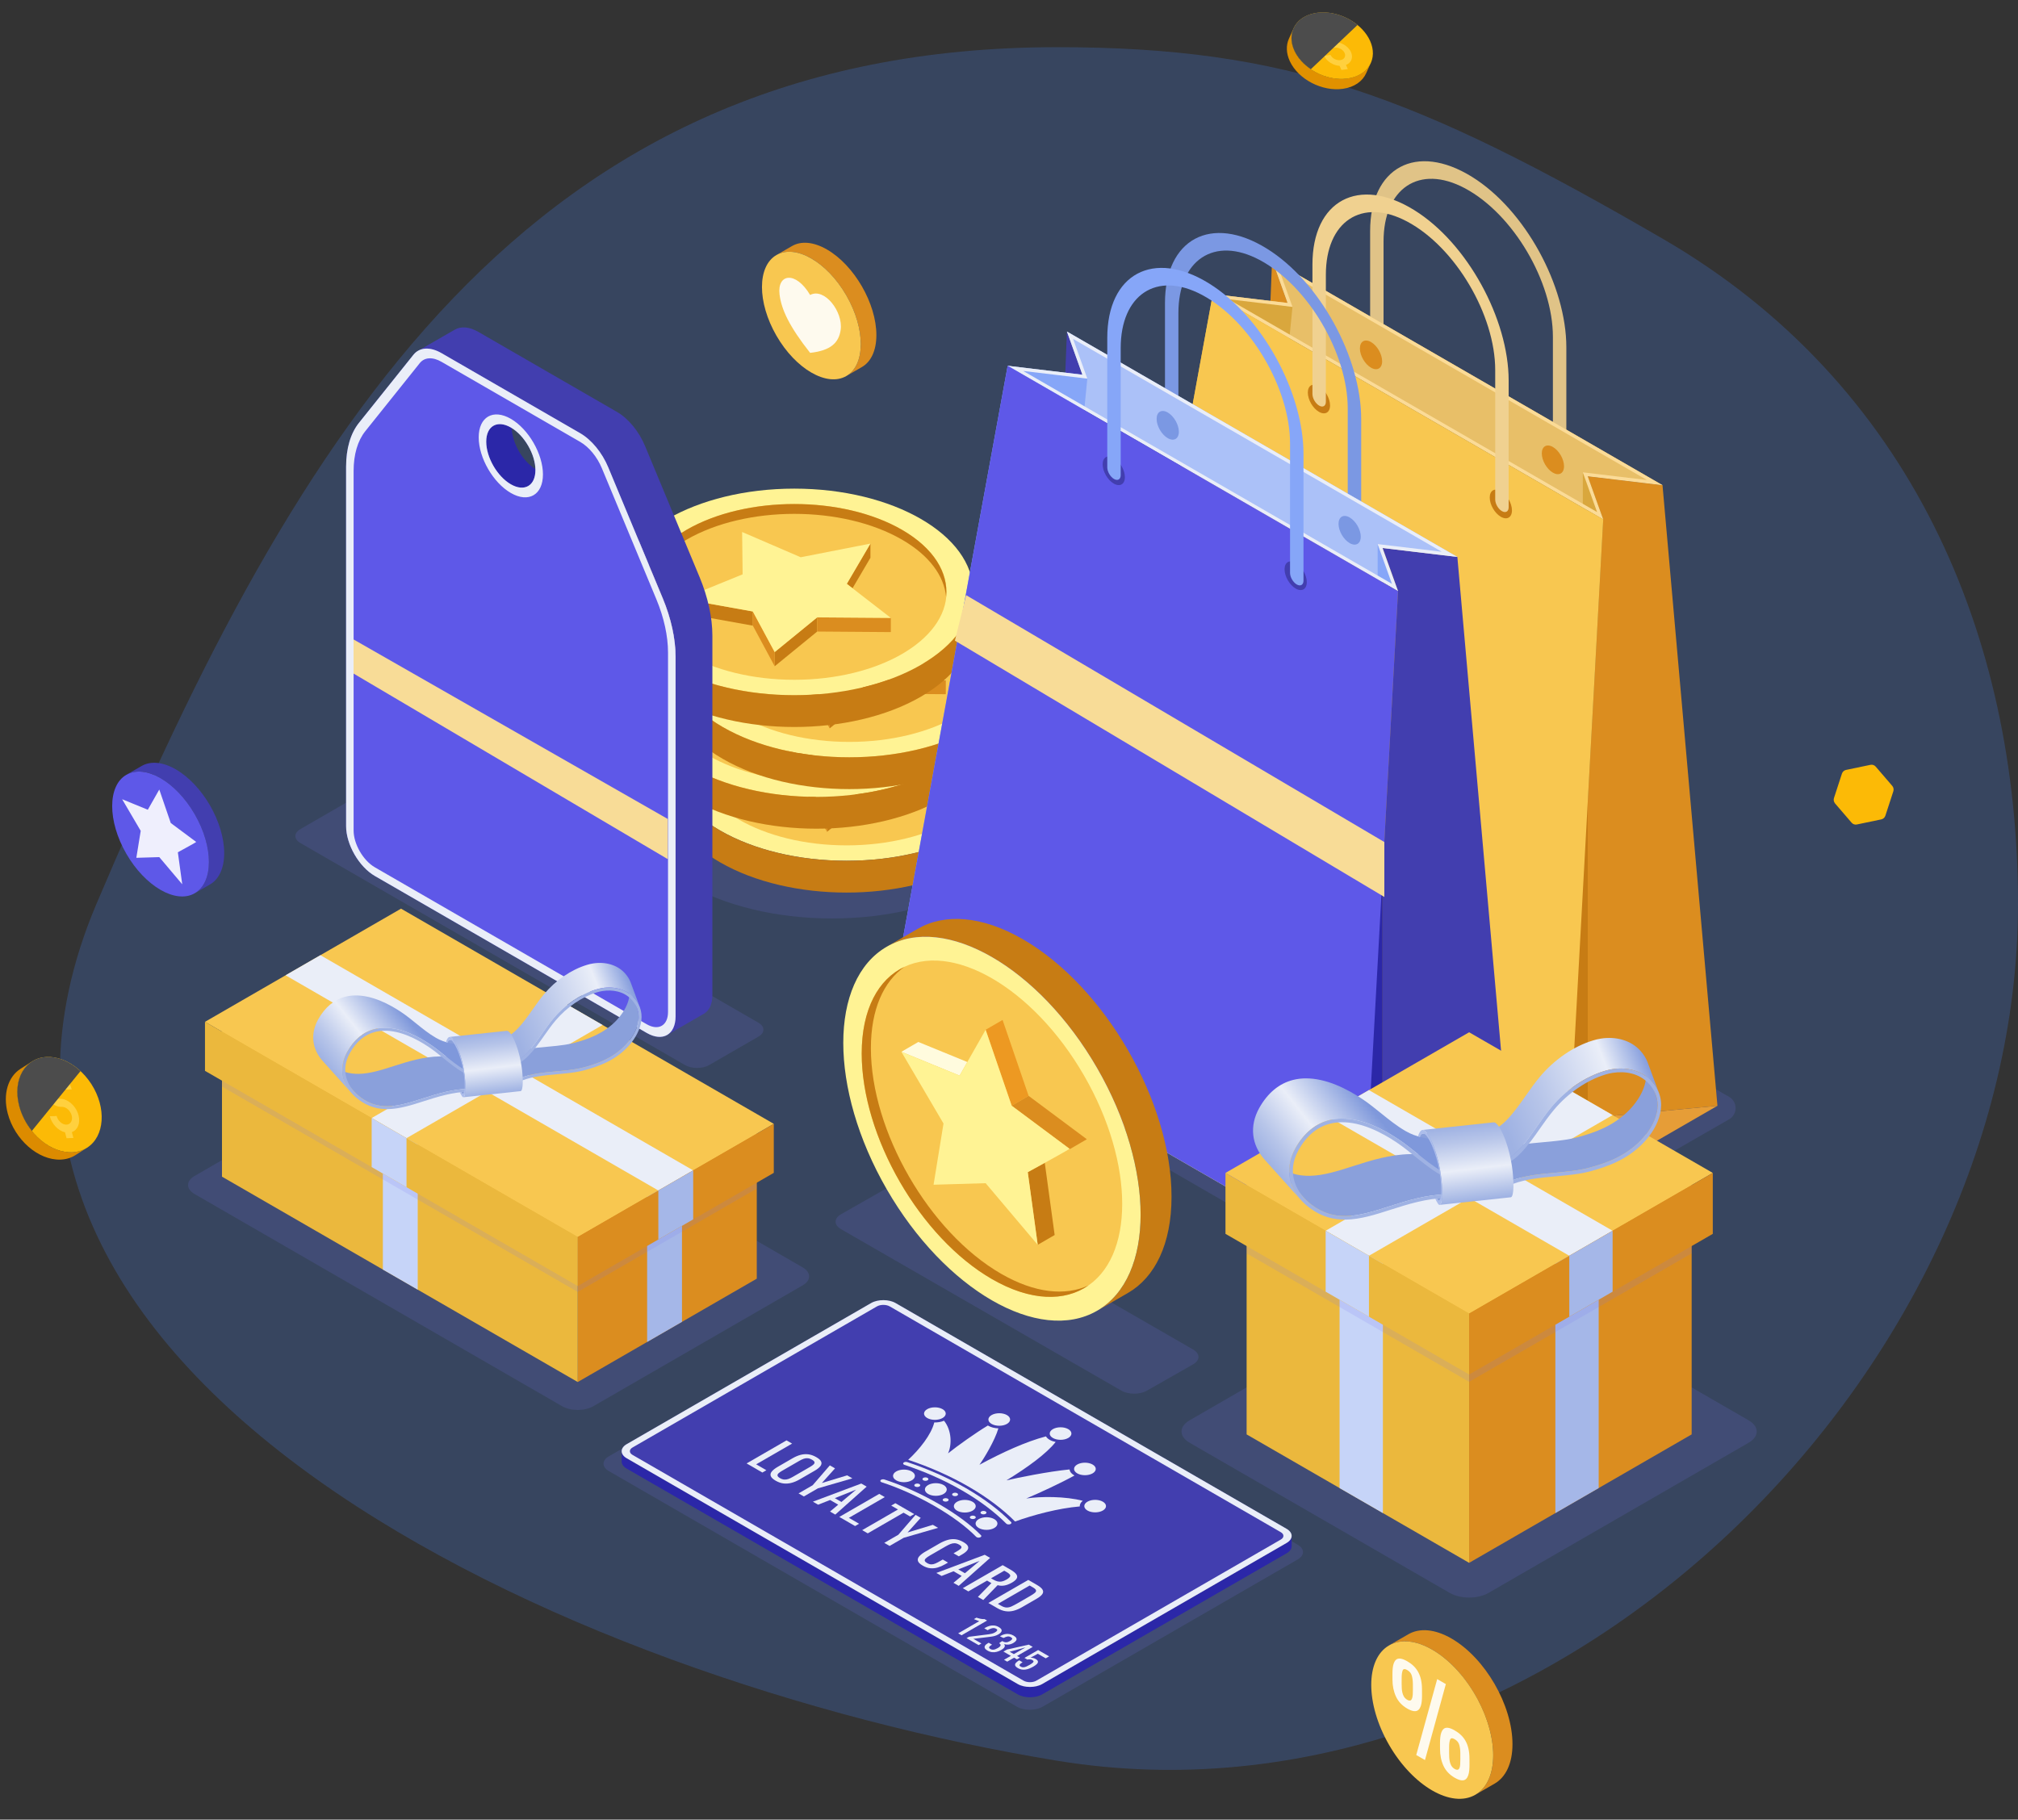 <svg width="438" height="395" viewBox="0 0 438 395" fill="none" xmlns="http://www.w3.org/2000/svg">
<rect x="0" y="0" width="438" height="395" fill="#333333" stroke="none"/>
<path opacity="0.5" d="M438 196.228C438 298.944 336.176 399.682 229.465 382.212C122.755 364.743 -22.656 298.896 20.93 196.228C64.517 93.56 114.295 10.243 229.465 10.243C279.323 10.243 307.243 20.683 360.974 51.88C414.704 83.078 438 137.978 438 196.228Z" fill="#3D598C"/>
<g style="mix-blend-mode:multiply" opacity="0.15">
<path d="M180.587 199.376C205.28 199.376 225.297 187.819 225.297 173.562C225.297 159.305 205.28 147.748 180.587 147.748C155.895 147.748 135.878 159.305 135.878 173.562C135.878 187.819 155.895 199.376 180.587 199.376Z" fill="#7974F2"/>
</g>
<path d="M183.755 186.852C205.2 186.852 222.585 176.814 222.585 164.433C222.585 152.051 205.2 142.014 183.755 142.014C162.31 142.014 144.925 152.051 144.925 164.433C144.925 176.814 162.31 186.852 183.755 186.852Z" fill="#FFF394"/>
<path d="M183.755 183.508C202.002 183.508 216.795 174.968 216.795 164.433C216.795 153.898 202.002 145.357 183.755 145.357C165.507 145.357 150.715 153.898 150.715 164.433C150.715 174.968 165.507 183.508 183.755 183.508Z" fill="#F8C750"/>
<path d="M160.391 153.078C173.294 145.629 194.213 145.627 207.116 153.078C213.096 156.53 216.268 160.978 216.704 165.497C217.209 160.266 214.037 154.937 207.116 150.942C194.213 143.493 173.294 143.493 160.391 150.942C153.468 154.94 150.296 160.268 150.801 165.499C151.237 160.978 154.409 156.53 160.391 153.078Z" fill="#C77C14"/>
<path d="M211.209 180.284C196.044 189.041 171.459 189.041 156.294 180.284C148.712 175.907 144.922 170.171 144.922 164.432V171.338C144.922 177.074 148.712 182.813 156.294 187.19C171.459 195.944 196.044 195.944 211.209 187.19C218.792 182.813 222.584 177.074 222.584 171.335V164.43C222.584 170.169 218.792 175.905 211.209 180.282V180.284Z" fill="#C77C14"/>
<path d="M200.281 157.022V153.945L195.15 162.681L196.393 163.643L200.281 157.022Z" fill="#C77C14"/>
<path d="M174.754 168.684L159.494 165.94V169.017L174.754 171.758V168.684Z" fill="#C77C14"/>
<path d="M179.5 180.572L188.728 173.036V169.961L179.5 177.495V180.572Z" fill="#C77C14"/>
<path d="M174.754 171.759L179.5 180.572V177.495L174.754 168.684V171.759Z" fill="#DB8D1F"/>
<path d="M188.728 173.036L204.709 173.153V170.079L188.728 169.961V173.036Z" fill="#DB8D1F"/>
<path d="M179.499 177.495L188.728 169.961L204.708 170.079L195.149 162.681L200.28 153.945L185.146 156.909L172.43 151.43L172.54 160.615L159.493 165.941L174.753 168.684L179.499 177.495Z" fill="#FFF394"/>
<path d="M177.208 172.983C198.654 172.983 216.038 162.945 216.038 150.564C216.038 138.182 198.654 128.145 177.208 128.145C155.763 128.145 138.379 138.182 138.379 150.564C138.379 162.945 155.763 172.983 177.208 172.983Z" fill="#FFF394"/>
<path d="M177.205 169.639C195.452 169.639 210.245 161.099 210.245 150.564C210.245 140.029 195.452 131.489 177.205 131.489C158.958 131.489 144.165 140.029 144.165 150.564C144.165 161.099 158.958 169.639 177.205 169.639Z" fill="#F8C750"/>
<path d="M153.845 139.21C166.748 131.761 187.667 131.758 200.57 139.21C206.55 142.661 209.722 147.11 210.157 151.628C210.663 146.397 207.491 141.069 200.57 137.074C187.667 129.625 166.748 129.625 153.845 137.074C146.921 141.071 143.75 146.4 144.255 151.631C144.691 147.11 147.863 142.661 153.845 139.21Z" fill="#C77C14"/>
<path d="M204.663 166.416C189.498 175.173 164.912 175.173 149.748 166.416C142.165 162.039 138.375 156.303 138.375 150.564V157.469C138.375 163.205 142.165 168.944 149.748 173.321C164.912 182.075 189.498 182.075 204.663 173.321C212.245 168.944 216.038 163.205 216.038 157.467V150.561C216.038 156.3 212.245 162.036 204.663 166.413V166.416Z" fill="#C77C14"/>
<path d="M193.727 143.154V140.077L188.598 148.813L189.839 149.774L193.727 143.154Z" fill="#C77C14"/>
<path d="M168.203 154.813L152.943 152.072V155.149L168.203 157.89V154.813Z" fill="#C77C14"/>
<path d="M172.949 166.704L182.175 159.167V156.09L172.949 163.626V166.704Z" fill="#C77C14"/>
<path d="M168.203 157.89L172.949 166.704V163.626L168.203 154.813V157.89Z" fill="#DB8D1F"/>
<path d="M182.176 159.167L198.158 159.285V156.208L182.176 156.09V159.167Z" fill="#DB8D1F"/>
<path d="M172.949 163.627L182.175 156.09L198.158 156.208L188.599 148.813L193.727 140.077L178.593 143.041L165.88 137.559L165.99 146.746L152.943 152.072L168.203 154.813L172.949 163.627Z" fill="#FFF394"/>
<path d="M184.335 164.392C205.78 164.392 223.165 154.355 223.165 141.973C223.165 129.592 205.78 119.555 184.335 119.555C162.89 119.555 145.505 129.592 145.505 141.973C145.505 154.355 162.89 164.392 184.335 164.392Z" fill="#FFF394"/>
<path d="M184.335 161.049C202.582 161.049 217.375 152.508 217.375 141.973C217.375 131.439 202.582 122.898 184.335 122.898C166.087 122.898 151.295 131.439 151.295 141.973C151.295 152.508 166.087 161.049 184.335 161.049Z" fill="#F8C750"/>
<path d="M160.971 130.619C173.874 123.17 194.793 123.168 207.696 130.619C213.676 134.071 216.848 138.52 217.284 143.038C217.789 137.807 214.617 132.478 207.696 128.483C194.793 121.034 173.874 121.034 160.971 128.483C154.048 132.481 150.876 137.809 151.381 143.04C151.817 138.52 154.989 134.071 160.971 130.619Z" fill="#C77C14"/>
<path d="M211.793 157.826C196.628 166.582 172.042 166.582 156.877 157.826C149.295 153.449 145.505 147.712 145.505 141.974V148.879C145.505 154.615 149.295 160.354 156.877 164.731C172.042 173.485 196.628 173.485 211.793 164.731C219.375 160.354 223.167 154.615 223.167 148.877V141.971C223.167 147.71 219.375 153.446 211.793 157.823V157.826Z" fill="#C77C14"/>
<path d="M200.856 134.564V131.487L195.728 140.22L196.969 141.182L200.856 134.564Z" fill="#C77C14"/>
<path d="M175.333 146.223L160.071 143.482V146.559L175.333 149.3V146.223Z" fill="#C77C14"/>
<path d="M180.076 158.114L189.305 150.577V147.5L180.076 155.036V158.114Z" fill="#C77C14"/>
<path d="M175.332 149.3L180.076 158.114V155.036L175.332 146.223V149.3Z" fill="#DB8D1F"/>
<path d="M189.305 150.577L205.285 150.695V147.618L189.305 147.5V150.577Z" fill="#DB8D1F"/>
<path d="M180.076 155.036L189.305 147.5L205.285 147.618L195.728 140.22L200.857 131.487L185.723 134.451L173.009 128.969L173.12 138.156L160.07 143.482L175.333 146.223L180.076 155.036Z" fill="#FFF394"/>
<path d="M172.398 150.908C193.844 150.908 211.228 140.87 211.228 128.489C211.228 116.107 193.844 106.07 172.398 106.07C150.953 106.07 133.569 116.107 133.569 128.489C133.569 140.87 150.953 150.908 172.398 150.908Z" fill="#FFF394"/>
<path d="M172.398 147.564C190.646 147.564 205.438 139.024 205.438 128.489C205.438 117.954 190.646 109.414 172.398 109.414C154.151 109.414 139.358 117.954 139.358 128.489C139.358 139.024 154.151 147.564 172.398 147.564Z" fill="#F8C750"/>
<path d="M149.038 117.134C161.941 109.685 182.86 109.683 195.763 117.134C201.743 120.586 204.915 125.035 205.351 129.553C205.856 124.322 202.684 118.993 195.763 114.998C182.86 107.549 161.941 107.549 149.038 114.998C142.115 118.996 138.943 124.324 139.448 129.555C139.884 125.035 143.056 120.586 149.038 117.134Z" fill="#C77C14"/>
<path d="M199.856 144.341C184.691 153.098 160.106 153.098 144.941 144.341C137.358 139.964 133.569 134.228 133.569 128.489V135.394C133.569 141.13 137.358 146.869 144.941 151.246C160.106 160.001 184.691 160.001 199.856 151.246C207.438 146.869 211.231 141.13 211.231 135.392V128.486C211.231 134.225 207.438 139.961 199.856 144.338V144.341Z" fill="#C77C14"/>
<path d="M188.923 121.078V118.001L183.794 126.737L185.036 127.699L188.923 121.078Z" fill="#C77C14"/>
<path d="M163.399 132.737L148.137 129.996V133.073L163.399 135.814V132.737Z" fill="#C77C14"/>
<path d="M168.143 144.628L177.372 137.092V134.015L168.143 141.551V144.628Z" fill="#C77C14"/>
<path d="M163.399 135.815L168.143 144.628V141.551L163.399 132.738V135.815Z" fill="#DB8D1F"/>
<path d="M177.372 137.092L193.352 137.21V134.133L177.372 134.015V137.092Z" fill="#DB8D1F"/>
<path d="M168.143 141.551L177.371 134.015L193.351 134.133L183.795 126.737L188.923 118.001L173.789 120.965L161.076 115.483L161.186 124.671L148.137 129.996L163.399 132.738L168.143 141.551Z" fill="#FFF394"/>
<g style="mix-blend-mode:multiply" opacity="0.15">
<path d="M223.217 192.255L330.798 254.45C332.67 255.53 332.67 258.233 330.798 259.312L301.94 275.946C298.828 277.744 294.991 277.744 291.876 275.946L190.479 217.323C188.095 215.946 188.095 212.508 190.479 211.131L223.214 192.255H223.217Z" fill="#7974F2"/>
</g>
<g style="mix-blend-mode:multiply" opacity="0.15">
<path d="M267.721 175.911L375.303 238.106C377.175 239.186 377.175 241.888 375.303 242.968L345.435 260.127C342.322 261.925 338.486 261.925 335.37 260.127L233.974 201.504C231.589 200.127 231.589 196.689 233.974 195.312L267.721 175.911Z" fill="#7974F2"/>
</g>
<path d="M339.966 258.978L372.768 240.039L344.613 242.721L339.966 258.978Z" fill="#E69D37"/>
<path d="M238.282 200.268L271.084 181.332L266.437 197.586L238.282 200.268Z" fill="#1C36B8"/>
<path d="M276.104 56.396L271.083 181.332L266.437 197.586L279.465 65.765L276.104 56.396Z" fill="#DB8D1F"/>
<path d="M298.836 80.82C299.641 81.284 300.295 80.907 300.295 79.978V52.398C300.295 40.908 308.019 35.566 317.963 40.872C328.417 46.452 337.051 61.124 337.051 73.096V101.197C337.051 102.128 337.702 103.259 338.51 103.723C339.317 104.187 339.969 103.81 339.969 102.882V75.383C339.969 62.07 331.02 45.546 319.499 38.392C307.385 30.869 297.382 36.32 297.382 50.193V78.294C297.382 79.225 298.034 80.356 298.841 80.82H298.836Z" fill="#E0C387"/>
<path d="M276.105 56.396L360.842 105.321L344.613 103.38L347.974 112.749L263.238 63.827L279.466 65.765L276.105 56.396Z" fill="#E8BF68"/>
<path d="M295.162 75.64C295.162 77.178 296.242 79.048 297.575 79.817C298.906 80.586 299.988 79.963 299.988 78.424C299.988 76.886 298.908 75.017 297.575 74.247C296.244 73.478 295.162 74.101 295.162 75.64Z" fill="#DB8D1F"/>
<path d="M334.641 98.425C334.641 99.964 335.721 101.833 337.054 102.602C338.385 103.372 339.467 102.749 339.467 101.21C339.467 99.671 338.388 97.802 337.054 97.033C335.724 96.264 334.641 96.887 334.641 98.425Z" fill="#DB8D1F"/>
<path d="M360.841 105.32L344.612 103.379V242.721L372.767 240.039L360.841 105.32Z" fill="#DB8D1F"/>
<path d="M344.613 103.379V242.721L339.966 258.978L347.974 112.749L344.613 103.379Z" fill="#9E7A2C"/>
<path d="M343.549 102.531L347.975 112.749L343.549 109.959V102.531Z" fill="#D9A73D"/>
<path d="M344.613 162.125V242.721L339.966 258.978L344.613 162.125Z" fill="#C77C14"/>
<path d="M280.53 66.614L263.237 63.827L238.282 200.268L267.501 198.435L280.53 66.614Z" fill="#D9A73D"/>
<path d="M263.238 63.827L279.466 65.768L276.105 56.398L360.842 105.323L344.613 103.382L347.974 112.752L263.238 63.827ZM357.459 104.195L277.436 57.993L280.528 66.614L266.615 64.95L346.638 111.152L343.546 102.531L357.459 104.195Z" fill="#FBDB97"/>
<path d="M347.974 112.749L263.237 63.827L238.282 200.268L339.966 258.978L347.974 112.749Z" fill="#F8C750"/>
<path d="M283.858 85.22C283.858 86.759 284.938 88.628 286.271 89.397C287.602 90.166 288.684 89.543 288.684 88.005C288.684 86.466 287.604 84.597 286.271 83.828C284.938 83.058 283.858 83.681 283.858 85.22Z" fill="#C77C14"/>
<path d="M323.341 108.005C323.341 109.544 324.42 111.413 325.754 112.182C327.087 112.951 328.167 112.328 328.167 110.79C328.167 109.251 327.087 107.382 325.754 106.613C324.423 105.844 323.341 106.467 323.341 108.005Z" fill="#C77C14"/>
<path d="M286.315 88.051C287.121 88.515 287.774 88.138 287.774 87.21V59.629C287.774 48.139 295.498 42.797 305.442 48.103C315.896 53.683 324.53 68.355 324.53 80.327V108.428C324.53 109.359 325.181 110.49 325.989 110.954C326.797 111.418 327.448 111.041 327.448 110.113V82.615C327.448 69.301 318.499 52.777 306.978 45.623C294.864 38.1 284.861 43.551 284.861 57.424V85.525C284.861 86.456 285.513 87.587 286.321 88.051H286.315Z" fill="#F0D190"/>
<path d="M193.751 215.846L295.435 274.556L328.236 255.616L226.553 196.909L193.751 215.846Z" fill="#FFF68B"/>
<path d="M295.437 274.556L328.238 255.617L300.086 258.299L295.437 274.556Z" fill="#5F5AD6"/>
<path d="M193.751 215.846L226.553 196.909L221.906 213.163L193.751 215.846Z" fill="#1C36B8"/>
<path d="M231.577 71.973L226.554 196.909L221.907 213.164L234.936 81.343L231.577 71.973Z" fill="#423EAF"/>
<path d="M254.308 96.397C255.114 96.861 255.767 96.484 255.767 95.556V67.975C255.767 56.485 263.491 51.144 273.435 56.449C283.889 62.029 292.523 76.701 292.523 88.674V116.775C292.523 117.706 293.174 118.836 293.982 119.3C294.79 119.765 295.441 119.388 295.441 118.459V90.961C295.441 77.647 286.492 61.124 274.971 53.969C262.858 46.446 252.855 51.898 252.855 65.77V93.871C252.855 94.802 253.506 95.933 254.314 96.397H254.308Z" fill="#7B98E3"/>
<path d="M231.577 71.973L316.314 120.898L300.085 118.957L303.444 128.327L218.71 79.404L234.936 81.343L231.577 71.973Z" fill="#ABC1F8"/>
<path d="M251.04 90.933C251.04 92.471 252.12 94.341 253.453 95.11C254.784 95.879 255.866 95.256 255.866 93.718C255.866 92.179 254.787 90.31 253.453 89.54C252.123 88.771 251.04 89.394 251.04 90.933Z" fill="#7B98E3"/>
<path d="M290.525 113.718C290.525 115.257 291.604 117.126 292.938 117.895C294.269 118.665 295.351 118.042 295.351 116.503C295.351 114.965 294.271 113.095 292.938 112.326C291.607 111.557 290.525 112.18 290.525 113.718Z" fill="#7B98E3"/>
<path d="M316.314 120.898L300.085 118.957V258.299L328.237 255.617L316.314 120.898Z" fill="#423EAF"/>
<path d="M300.086 118.957V258.299L295.437 274.556L303.445 128.327L300.086 118.957Z" fill="#9E7A2C"/>
<path d="M299.018 118.108L303.444 128.327L299.018 125.537V118.108Z" fill="#86A6F8"/>
<path d="M300.086 177.703V258.298L295.437 274.555L300.086 177.703Z" fill="#2B27A8"/>
<path d="M236.002 82.192L218.709 79.404L193.751 215.846L222.973 214.012L236.002 82.192Z" fill="#86A6F8"/>
<path d="M218.71 79.404L234.939 81.345L231.577 71.976L316.314 120.901L300.085 118.96L303.447 128.329L218.71 79.404ZM312.932 119.773L232.908 73.571L236 82.192L222.087 80.527L302.111 126.729L299.018 118.108L312.932 119.773Z" fill="#EAEEF8"/>
<path d="M303.443 128.327L218.709 79.404L193.751 215.846L295.435 274.556L303.443 128.327Z" fill="#5E58E8"/>
<path d="M239.327 100.797C239.327 102.336 240.407 104.205 241.74 104.974C243.073 105.744 244.153 105.121 244.153 103.582C244.153 102.044 243.073 100.174 241.74 99.405C240.409 98.636 239.327 99.259 239.327 100.797Z" fill="#423EAF"/>
<path d="M278.811 123.582C278.811 125.121 279.891 126.99 281.224 127.76C282.558 128.529 283.637 127.906 283.637 126.367C283.637 124.829 282.558 122.959 281.224 122.19C279.894 121.421 278.811 122.044 278.811 123.582Z" fill="#423EAF"/>
<path d="M241.784 103.972C242.59 104.436 243.243 104.059 243.243 103.131V75.55C243.243 64.06 250.967 58.719 260.911 64.024C271.365 69.604 279.999 84.276 279.999 96.249V124.35C279.999 125.28 280.65 126.411 281.458 126.875C282.263 127.339 282.917 126.963 282.917 126.034V98.536C282.917 85.222 273.968 68.699 262.447 61.544C250.333 54.021 240.33 59.473 240.33 73.345V101.446C240.33 102.377 240.982 103.508 241.789 103.972H241.784Z" fill="#86A6F8"/>
<g style="mix-blend-mode:multiply" opacity="0.15">
<path d="M148.685 231.203L65.195 182.998C63.751 182.165 63.751 180.813 65.195 179.978L75.892 173.8C77.336 172.967 79.677 172.967 81.123 173.8L164.614 222.005C166.058 222.838 166.058 224.192 164.614 225.026L153.916 231.203C152.472 232.036 150.131 232.036 148.685 231.203Z" fill="#7974F2"/>
</g>
<path d="M111.073 92.938C111.004 92.897 110.942 92.838 110.873 92.799C107.924 91.097 105.534 92.476 105.534 95.882C105.534 99.287 107.924 103.426 110.873 105.128C113.822 106.831 116.211 105.451 116.211 102.046C116.211 101.966 116.194 101.882 116.191 101.802C113.406 100.074 111.178 96.215 111.073 92.938Z" fill="#2B27A8"/>
<path d="M151.83 125.247L140.009 96.82C138.686 93.638 136.383 90.843 133.906 89.412L103.826 72.045C101.89 70.927 100.064 70.781 98.725 71.555C98.72 71.54 90.728 76.153 90.728 76.153C92.071 75.394 93.897 75.54 95.833 76.658L125.914 94.025C128.391 95.456 130.693 98.251 132.017 101.433L143.838 129.86C145.661 134.242 146.627 138.658 146.627 142.596V220.62C146.627 222.612 145.927 224.012 144.797 224.666L152.789 220.053C153.92 219.399 154.62 217.999 154.62 216.007V137.983C154.62 134.045 153.653 129.629 151.833 125.247H151.83Z" fill="#423EAF"/>
<path d="M143.839 129.86L132.018 101.433C130.694 98.251 128.392 95.456 125.915 94.025L95.834 76.657C93.357 75.227 91.054 75.362 89.731 77.016L77.91 91.794C76.087 94.071 75.12 97.371 75.12 101.31V179.333C75.12 183.318 77.918 188.165 81.369 190.157L140.382 224.228C143.833 226.22 146.631 224.604 146.631 220.62V142.596C146.631 138.657 145.664 134.242 143.844 129.86H143.839ZM110.873 105.125C107.924 103.423 105.534 99.284 105.534 95.879C105.534 92.473 107.924 91.094 110.873 92.796C113.822 94.499 116.212 98.638 116.212 102.043C116.212 105.448 113.822 106.828 110.873 105.125Z" fill="#5E58E8"/>
<path d="M143.839 129.86L132.018 101.433C130.694 98.251 128.392 95.456 125.915 94.025L95.834 76.657C93.357 75.227 91.054 75.362 89.731 77.016L77.91 91.794C76.087 94.071 75.12 97.371 75.12 101.31V179.333C75.12 183.318 77.918 188.165 81.369 190.157L140.382 224.228C143.833 226.22 146.631 224.604 146.631 220.62V142.596C146.631 138.657 145.664 134.242 143.844 129.86H143.839ZM144.992 219.676C144.992 222.615 142.923 223.812 140.377 222.343L81.364 188.272C78.818 186.803 76.749 183.216 76.749 180.277V102.253C76.749 98.668 77.626 95.674 79.287 93.599L91.108 78.824C92.139 77.537 93.906 77.434 95.831 78.545L125.912 95.912C127.84 97.025 129.605 99.168 130.635 101.646L142.456 130.072C144.115 134.062 144.992 138.068 144.992 141.655V219.679V219.676ZM110.873 90.912C107.029 88.694 103.901 90.499 103.901 94.938C103.901 99.376 107.029 104.792 110.873 107.012C114.717 109.23 117.845 107.425 117.845 102.987C117.845 98.548 114.717 93.132 110.873 90.912ZM110.873 105.125C107.924 103.423 105.534 99.284 105.534 95.879C105.534 92.473 107.924 91.094 110.873 92.796C113.822 94.499 116.212 98.638 116.212 102.043C116.212 105.448 113.822 106.828 110.873 105.125Z" fill="#EAEEF8"/>
<g style="mix-blend-mode:multiply" opacity="0.15">
<path d="M243.388 301.872L182.512 266.804C180.978 265.919 180.978 264.483 182.512 263.599L192.548 257.883C194.081 256.998 196.566 256.998 198.099 257.883L258.976 292.951C260.51 293.836 260.51 295.272 258.976 296.156L248.94 301.872C247.407 302.757 244.922 302.757 243.388 301.872Z" fill="#7974F2"/>
</g>
<path d="M222.008 203.883C213.097 198.739 205.03 198.252 199.191 201.624L192.486 205.496C198.325 202.124 206.392 202.611 215.302 207.755C233.124 218.045 247.57 243.067 247.57 263.645C247.57 273.935 243.957 281.163 238.119 284.535L244.824 280.663C250.663 277.291 254.276 270.063 254.276 259.773C254.276 239.195 239.829 214.171 222.008 203.883Z" fill="#C77C14"/>
<path d="M238.116 284.534C250.718 277.258 250.718 253.667 238.117 231.841C225.516 210.016 205.085 198.22 192.484 205.496C179.882 212.772 179.881 236.363 192.482 258.189C205.084 280.014 225.515 291.81 238.116 284.534Z" fill="#FFF394"/>
<path d="M235.291 279.64C246.331 273.266 246.331 252.596 235.29 233.474C224.25 214.351 206.35 204.016 195.309 210.39C184.269 216.765 184.269 237.434 195.309 256.557C206.35 275.679 224.25 286.014 235.291 279.64Z" fill="#F8C750"/>
<path d="M217.293 276.509C201.68 267.496 189.023 245.572 189.023 227.543C189.023 219.115 191.79 213.03 196.333 209.861C190.62 212.535 187.031 219.094 187.031 228.695C187.031 246.724 199.688 268.645 215.301 277.661C223.614 282.461 231.089 282.63 236.263 279.02C231.248 281.369 224.594 280.722 217.296 276.509H217.293Z" fill="#C77C14"/>
<path d="M209.955 230.538L208.28 233.492L202.134 230.974L195.641 228.318L199.321 226.184L209.955 230.538Z" fill="#FFFBDE"/>
<path d="M228.909 268.088L225.232 270.222L224.173 262.475L223.073 254.447L226.765 252.421L228.909 268.088Z" fill="#C77C14"/>
<path d="M223.26 237.887L219.583 240.021L214.857 226.251L213.929 223.538L217.606 221.405L223.26 237.887Z" fill="#ED9922"/>
<path d="M235.895 247.3L232.218 249.434C232.126 249.365 219.587 240.021 219.587 240.021L223.264 237.887L235.895 247.3Z" fill="#DB8D1F"/>
<path d="M226.766 252.421L223.071 254.447L224.173 262.478L225.232 270.222L213.929 256.839L202.626 257.175L204.785 243.89L195.641 228.32L202.134 230.977L208.28 233.492L209.955 230.538L213.929 223.538L214.857 226.248L219.578 240.021L232.125 249.365C232.217 249.434 226.768 252.421 226.768 252.421H226.766Z" fill="#FFF394"/>
<g style="mix-blend-mode:multiply" opacity="0.15">
<path d="M379.547 313.175L323.07 345.785C320.749 347.126 316.985 347.126 314.665 345.785L258.188 313.175C255.867 311.834 255.867 309.663 258.188 308.321L314.665 275.712C316.985 274.371 320.749 274.371 323.07 275.712L379.547 308.321C381.867 309.663 381.867 311.834 379.547 313.175Z" fill="#7974F2"/>
</g>
<path d="M367.169 311.371L318.87 339.255V283.486L367.169 255.6V311.371Z" fill="#DB8D1F"/>
<path d="M337.588 328.449L346.989 323.021V267.25L337.588 272.678V328.449Z" fill="#A5B7E8"/>
<path d="M270.573 311.371L318.869 339.254V283.485L270.573 255.599V311.371Z" fill="#EBB83D"/>
<path d="M300.151 328.448L290.751 323.02V267.248L300.154 272.677L300.151 328.448Z" fill="#C6D4F8"/>
<g style="mix-blend-mode:multiply" opacity="0.15">
<path d="M367.168 258.854L318.871 286.737V299.963L367.168 272.08V258.854ZM270.572 272.077L318.871 299.963V286.737L270.574 258.851V272.077H270.572Z" fill="#7974F2"/>
</g>
<path d="M371.751 254.613L318.87 285.148L265.985 254.613L318.87 224.078L371.751 254.613Z" fill="#F8C750"/>
<path d="M287.723 267.167L297.126 272.593L350.011 242.059L340.61 236.63L287.723 267.167Z" fill="#EAEEF8"/>
<path d="M297.124 236.633L287.723 242.059L340.61 272.593L350.011 267.167L297.124 236.633Z" fill="#EAEEF8"/>
<path d="M265.985 254.612L318.87 285.144V298.37L265.985 267.836V254.612Z" fill="#EBB83D"/>
<path d="M287.727 280.39L297.127 285.819V272.592L287.727 267.164V280.39Z" fill="#C6D4F8"/>
<path d="M318.871 285.145L371.755 254.613V267.839L318.871 298.371V285.145Z" fill="#DB8D1F"/>
<path d="M340.611 285.817L350.012 280.391V267.165L340.609 272.593L340.611 285.817Z" fill="#A5B7E8"/>
<path d="M324.375 258.427L321.921 251.786C324.182 249.837 327.077 248.97 330.147 248.483C331.796 248.222 333.496 248.07 335.178 247.922C336.819 247.77 338.406 247.624 339.909 247.386C340.788 247.247 341.64 247.075 342.458 246.855C346.119 245.87 350.33 244.393 353.686 240.896C356.281 238.188 358.179 234.413 356.912 230.982L359.366 237.624C360.635 241.055 358.735 244.829 356.14 247.537C352.784 251.035 348.573 252.512 344.911 253.496C344.094 253.717 343.242 253.886 342.363 254.027C340.86 254.266 339.275 254.412 337.632 254.563C335.95 254.712 334.25 254.863 332.601 255.125C329.531 255.612 326.639 256.478 324.375 258.427Z" fill="#8AA0DB"/>
<path d="M357.636 230.665C357.303 229.762 356.772 228.883 356.006 228.044C353.985 225.852 350.816 224.924 347.48 225.452C346.915 225.542 346.346 225.672 345.777 225.847C341.564 227.121 337.356 230.001 334.228 233.737C333.128 235.055 332.13 236.47 331.169 237.837C329.922 239.611 328.617 241.468 327.071 243.086C325.102 245.147 322.853 246.083 320.25 247.16L322.704 253.802C325.307 252.725 327.556 251.789 329.525 249.727C331.071 248.109 332.376 246.253 333.623 244.478C334.584 243.111 335.582 241.693 336.682 240.378C339.813 236.642 344.02 233.762 348.231 232.488C348.8 232.314 349.369 232.183 349.934 232.093C353.27 231.565 356.439 232.496 358.46 234.685C359.226 235.521 359.757 236.403 360.09 237.306L357.636 230.665Z" fill="url(#paint0_linear_2_472)"/>
<path d="M349.934 232.093C353.27 231.565 356.439 232.496 358.46 234.686C362.47 239.055 360.021 244.637 356.701 248.084C353.221 251.717 348.89 253.256 345.116 254.274C344.3 254.492 343.444 254.661 342.567 254.799C340.982 255.051 339.328 255.202 337.708 255.346C336.054 255.494 334.382 255.646 332.769 255.902C329.8 256.371 327.023 257.197 324.902 259.023L324.374 258.428C326.635 256.479 329.53 255.612 332.6 255.125C334.249 254.863 335.949 254.712 337.631 254.563C339.272 254.412 340.859 254.266 342.362 254.028C343.241 253.889 344.093 253.717 344.911 253.497C348.572 252.512 352.783 251.035 356.139 247.538C359.357 244.178 361.506 239.181 357.868 235.229C355.734 232.914 352.637 232.475 350.006 232.893C349.465 232.978 348.947 233.101 348.457 233.25C344.398 234.486 340.336 237.27 337.303 240.889C336.213 242.176 335.228 243.576 334.277 244.927C333.008 246.735 331.705 248.617 330.107 250.274C328.012 252.458 325.694 253.417 323.01 254.535L322.707 253.802C325.31 252.725 327.559 251.789 329.528 249.727C331.074 248.109 332.379 246.253 333.626 244.478C334.587 243.112 335.585 241.694 336.685 240.378C339.815 236.642 344.023 233.763 348.234 232.488C348.803 232.314 349.372 232.183 349.936 232.093H349.934Z" fill="#9FB2E3"/>
<path d="M283.02 260.015L275.173 251.278C275.691 251.855 276.263 252.371 276.863 252.82C279.304 254.653 281.755 255.286 284.291 255.24C287.284 255.189 290.392 254.194 293.743 253.12C297.51 251.917 301.641 250.604 306.174 250.525C308.046 250.491 309.99 250.671 312.003 251.153L319.849 259.889C317.837 259.404 315.895 259.227 314.021 259.261C309.487 259.34 305.356 260.656 301.59 261.856C298.238 262.93 295.13 263.923 292.138 263.976C289.602 264.02 287.151 263.389 284.709 261.556C284.109 261.107 283.535 260.589 283.02 260.015Z" fill="#8AA0DB"/>
<path d="M308.82 246.073L310.405 245.904C310.217 245.924 311.235 247.332 311.076 247.599L308.117 246.942C308.243 246.186 308.633 246.091 308.82 246.073Z" fill="#8AA0DB"/>
<path d="M312.656 247.481C309.881 247.189 307.489 246.932 305.056 245.512C303.148 244.409 301.412 243.004 299.745 241.655C298.463 240.627 297.155 239.555 295.745 238.614C292.442 236.391 287.809 234.009 283.262 234.088C282.401 234.103 281.544 234.206 280.698 234.416C277.639 235.18 275.149 237.24 273.3 240.54C271.144 244.43 271.634 248.553 274.511 251.758L282.357 260.494C279.48 257.292 278.993 253.166 281.147 249.276C282.996 245.976 285.485 243.917 288.545 243.153C289.391 242.942 290.247 242.84 291.109 242.824C295.655 242.745 300.286 245.127 303.591 247.35C305.002 248.291 306.309 249.363 307.592 250.391C309.258 251.74 310.994 253.145 312.902 254.248C315.335 255.668 317.728 255.925 320.502 256.217L312.656 247.481Z" fill="url(#paint1_linear_2_472)"/>
<path d="M311.848 260.11L313.366 259.843C313.466 259.982 313.648 260.628 313.728 260.618L312.379 260.761C312.297 260.769 312.207 260.712 312.107 260.574L311.848 260.107V260.11Z" fill="#8AA0DB"/>
<path d="M291.112 242.824C295.659 242.745 300.29 245.127 303.595 247.35C305.005 248.291 306.313 249.363 307.595 250.391C309.262 251.74 310.998 253.145 312.906 254.248C315.339 255.669 317.731 255.925 320.506 256.217L320.406 256.999C317.544 256.694 315.067 256.425 312.493 254.935C310.541 253.789 308.793 252.371 307.098 251.009C305.831 249.981 304.521 248.925 303.141 247.996C299.949 245.85 295.472 243.532 291.128 243.609C290.317 243.624 289.515 243.719 288.723 243.917C285.892 244.619 283.571 246.55 281.85 249.648C279.02 254.725 281.468 259.128 284.715 261.559C287.156 263.392 289.607 264.025 292.143 263.979C295.136 263.928 298.243 262.933 301.595 261.859C305.362 260.656 309.493 259.343 314.026 259.264C315.898 259.23 317.842 259.41 319.855 259.892L319.655 260.661C317.713 260.192 315.837 260.018 314.021 260.048C309.593 260.125 305.536 261.423 301.823 262.605C298.508 263.671 295.292 264.692 292.146 264.748C289.471 264.795 286.838 264.146 284.233 262.187C279.763 258.841 278.594 253.892 281.153 249.271C283.002 245.971 285.492 243.912 288.551 243.148C289.397 242.937 290.253 242.835 291.115 242.819L291.112 242.824Z" fill="#9FB2E3"/>
<path d="M328.416 255.417C328.305 253.909 328.072 252.355 327.721 250.824C327.685 250.663 327.646 250.504 327.608 250.345C327.1 248.278 326.41 246.422 325.726 245.188C325.251 244.332 324.78 243.775 324.377 243.652C324.315 243.634 324.251 243.627 324.19 243.634L308.73 245.286C308.792 245.278 308.853 245.286 308.917 245.304C309.32 245.427 309.792 245.983 310.266 246.84C310.951 248.073 311.641 249.929 312.148 251.996C312.187 252.155 312.225 252.317 312.261 252.476C312.612 254.007 312.846 255.56 312.956 257.068C313.01 257.804 313.033 258.532 313.028 259.24C313.018 260.497 312.807 261.515 312.461 261.55L327.921 259.899C328.269 259.863 328.477 258.845 328.487 257.589C328.493 256.881 328.469 256.153 328.416 255.417Z" fill="url(#paint2_linear_2_472)"/>
<path d="M310.266 246.837C311.002 248.165 311.748 250.214 312.261 252.476C312.784 254.755 313.046 257.084 313.028 259.24C313.013 260.861 312.661 262.092 312.123 261.317C311.836 260.902 311.646 260.491 311.515 260.202L311.9 260.176C312.323 261.176 312.823 260.207 312.836 258.881C312.851 256.979 312.613 254.899 312.148 252.868C311.661 250.735 310.956 248.799 310.259 247.54C309.81 246.732 309.379 246.152 308.984 246.086C308.625 246.024 308.228 246.465 308.248 246.804L307.779 246.676C307.861 246.337 307.989 246.029 308.164 245.747C308.392 245.375 308.648 245.222 308.915 245.301C309.318 245.424 309.789 245.981 310.264 246.837H310.266Z" fill="#ACBDEB"/>
<g style="mix-blend-mode:multiply" opacity="0.15">
<path d="M174.217 279.02L128.777 305.257C126.91 306.337 123.881 306.337 122.012 305.257L42.219 259.186C40.352 258.107 40.352 256.361 42.219 255.281L87.659 229.044C89.526 227.964 92.555 227.964 94.424 229.044L174.217 275.115C176.084 276.192 176.084 277.941 174.217 279.02Z" fill="#7974F2"/>
</g>
<path d="M164.256 277.566L125.395 300.003V267.186L164.256 244.75V277.566Z" fill="#DB8D1F"/>
<path d="M140.456 291.308L148.023 286.938L148.021 254.124L140.456 258.491V291.308Z" fill="#A5B7E8"/>
<path d="M48.181 255.424L125.395 300.003V267.186L48.181 222.608V255.424Z" fill="#EBB83D"/>
<path d="M90.665 279.951L83.098 275.584L83.1 242.768L90.665 247.134V279.951Z" fill="#C6D4F8"/>
<g style="mix-blend-mode:multiply" opacity="0.15">
<path d="M164.256 247.37L125.395 269.805V280.446L164.256 258.012V247.37ZM48.181 235.87L125.395 280.449V269.807L48.181 225.229V235.87Z" fill="#7974F2"/>
</g>
<path d="M167.945 243.955L125.395 268.522L44.491 221.813L87.042 197.245L167.945 243.955Z" fill="#F8C750"/>
<path d="M80.665 242.701L88.23 247.067L130.783 222.5L123.219 218.13L80.665 242.701Z" fill="#EAEEF8"/>
<path d="M69.546 207.345L61.981 211.712L142.887 258.424L150.452 254.058L69.546 207.345Z" fill="#EAEEF8"/>
<path d="M44.491 221.813L125.395 268.522V279.164L44.491 232.454V221.813Z" fill="#EBB83D"/>
<path d="M80.667 253.34L88.231 257.707V247.065L80.667 242.699V253.34Z" fill="#C6D4F8"/>
<path d="M125.395 268.522L167.949 243.955V254.596L125.395 279.164V268.522Z" fill="#DB8D1F"/>
<path d="M142.891 269.063L150.456 264.696L150.453 254.055L142.889 258.422L142.891 269.063Z" fill="#A5B7E8"/>
<path d="M110.151 235.67L108.177 230.327C109.998 228.76 112.326 228.062 114.795 227.67C116.123 227.46 117.49 227.339 118.844 227.219C120.165 227.098 121.442 226.978 122.649 226.788C123.357 226.675 124.042 226.539 124.701 226.362C127.647 225.57 131.034 224.38 133.734 221.567C135.822 219.388 137.35 216.352 136.329 213.592L138.304 218.936C139.324 221.698 137.796 224.734 135.709 226.914C133.009 229.726 129.621 230.916 126.675 231.709C126.016 231.886 125.332 232.024 124.624 232.134C123.416 232.327 122.139 232.445 120.819 232.565C119.465 232.686 118.098 232.809 116.77 233.016C114.3 233.409 111.972 234.106 110.151 235.673V235.67Z" fill="#8AA0DB"/>
<path d="M136.917 213.333C136.648 212.607 136.222 211.897 135.604 211.225C133.978 209.461 131.429 208.712 128.745 209.138C128.291 209.21 127.832 209.315 127.375 209.456C123.985 210.482 120.601 212.8 118.083 215.805C117.198 216.864 116.395 218.005 115.621 219.105C114.618 220.533 113.567 222.026 112.323 223.328C110.739 224.987 108.928 225.739 106.836 226.608L108.81 231.952C110.905 231.085 112.713 230.334 114.298 228.672C115.541 227.37 116.593 225.877 117.595 224.449C118.37 223.349 119.172 222.21 120.057 221.149C122.575 218.144 125.96 215.825 129.35 214.8C129.809 214.659 130.265 214.554 130.719 214.482C133.404 214.056 135.955 214.805 137.578 216.569C138.196 217.243 138.622 217.951 138.891 218.677L136.917 213.333Z" fill="url(#paint3_linear_2_472)"/>
<path d="M130.719 214.482C133.403 214.056 135.955 214.805 137.578 216.569C140.804 220.085 138.834 224.575 136.162 227.349C133.362 230.272 129.878 231.511 126.841 232.329C126.185 232.503 125.498 232.639 124.79 232.752C123.516 232.955 122.185 233.075 120.88 233.19C119.549 233.311 118.205 233.432 116.905 233.639C114.515 234.019 112.282 234.68 110.577 236.15L110.151 235.67C111.972 234.103 114.3 233.406 116.769 233.014C118.098 232.803 119.464 232.683 120.818 232.562C122.139 232.442 123.416 232.321 124.623 232.131C125.331 232.019 126.016 231.883 126.675 231.706C129.621 230.913 133.008 229.724 135.709 226.911C138.298 224.208 140.027 220.187 137.098 217.008C135.383 215.146 132.888 214.792 130.772 215.128C130.339 215.197 129.919 215.295 129.526 215.415C126.259 216.41 122.99 218.651 120.551 221.562C119.675 222.598 118.882 223.723 118.118 224.811C117.097 226.265 116.049 227.78 114.764 229.113C113.077 230.87 111.213 231.642 109.054 232.544L108.81 231.955C110.905 231.088 112.713 230.337 114.297 228.675C115.541 227.372 116.592 225.88 117.595 224.452C118.369 223.352 119.172 222.213 120.057 221.152C122.575 218.146 125.959 215.828 129.349 214.803C129.808 214.662 130.265 214.556 130.719 214.485V214.482Z" fill="#9FB2E3"/>
<path d="M76.877 236.947L70.564 229.918C70.979 230.382 71.441 230.798 71.925 231.159C73.89 232.634 75.862 233.144 77.903 233.108C80.31 233.067 82.81 232.267 85.508 231.403C88.539 230.436 91.862 229.377 95.511 229.316C97.019 229.29 98.58 229.434 100.201 229.821L106.514 236.849C104.893 236.46 103.332 236.316 101.824 236.344C98.175 236.408 94.852 237.465 91.821 238.431C89.124 239.296 86.623 240.096 84.216 240.137C82.177 240.173 80.203 239.662 78.239 238.188C77.756 237.826 77.295 237.411 76.877 236.947Z" fill="#8AA0DB"/>
<path d="M97.634 225.728L98.908 225.592C98.757 225.608 99.575 226.741 99.449 226.957L97.067 226.428C97.167 225.821 97.483 225.744 97.631 225.728H97.634Z" fill="#8AA0DB"/>
<path d="M100.724 226.862C98.49 226.626 96.567 226.42 94.608 225.277C93.072 224.39 91.675 223.259 90.336 222.174C89.305 221.346 88.251 220.484 87.118 219.728C84.459 217.938 80.733 216.023 77.074 216.087C76.382 216.1 75.692 216.182 75.012 216.351C72.551 216.966 70.548 218.623 69.058 221.277C67.322 224.405 67.717 227.726 70.033 230.303L76.346 237.331C74.03 234.754 73.638 231.434 75.374 228.305C76.861 225.651 78.866 223.992 81.328 223.379C82.008 223.21 82.697 223.128 83.39 223.115C87.049 223.051 90.775 224.967 93.434 226.756C94.567 227.513 95.621 228.374 96.652 229.203C97.993 230.287 99.39 231.418 100.924 232.305C102.883 233.449 104.806 233.654 107.039 233.89L100.726 226.862H100.724Z" fill="url(#paint4_linear_2_472)"/>
<path d="M100.072 237.024L101.293 236.811C101.372 236.924 101.518 237.442 101.585 237.434L100.498 237.55C100.431 237.557 100.359 237.511 100.28 237.398L100.072 237.024Z" fill="#8AA0DB"/>
<path d="M83.386 223.116C87.045 223.051 90.771 224.967 93.43 226.757C94.564 227.513 95.617 228.375 96.648 229.203C97.989 230.288 99.387 231.418 100.92 232.306C102.879 233.449 104.802 233.654 107.036 233.89L106.956 234.521C104.654 234.275 102.661 234.06 100.589 232.862C99.02 231.942 97.612 230.8 96.248 229.703C95.228 228.875 94.174 228.026 93.064 227.28C90.494 225.552 86.894 223.687 83.396 223.749C82.745 223.759 82.099 223.839 81.46 223.998C79.181 224.564 77.317 226.116 75.932 228.608C73.655 232.693 75.624 236.237 78.237 238.19C80.201 239.665 82.173 240.175 84.214 240.139C86.622 240.098 89.122 239.298 91.82 238.434C94.851 237.467 98.174 236.408 101.823 236.347C103.331 236.321 104.892 236.465 106.513 236.852L106.354 237.473C104.792 237.096 103.282 236.955 101.82 236.98C98.258 237.042 94.994 238.085 92.004 239.037C89.338 239.896 86.748 240.716 84.217 240.762C82.063 240.801 79.945 240.278 77.85 238.703C74.252 236.011 73.314 232.029 75.373 228.313C76.86 225.659 78.865 224 81.327 223.387C82.007 223.218 82.696 223.136 83.389 223.123L83.386 223.116Z" fill="#9FB2E3"/>
<path d="M113.403 233.247C113.313 232.034 113.126 230.782 112.844 229.552C112.813 229.421 112.785 229.293 112.752 229.164C112.344 227.5 111.788 226.008 111.236 225.015C110.854 224.328 110.475 223.88 110.152 223.78C110.1 223.764 110.052 223.759 110.003 223.764L97.564 225.095C97.613 225.09 97.664 225.095 97.713 225.11C98.036 225.208 98.415 225.657 98.797 226.346C99.349 227.339 99.905 228.831 100.313 230.495C100.344 230.623 100.374 230.752 100.405 230.882C100.687 232.113 100.877 233.365 100.964 234.577C101.008 235.17 101.026 235.754 101.023 236.326C101.013 237.336 100.846 238.154 100.567 238.185L113.006 236.854C113.285 236.824 113.454 236.006 113.462 234.995C113.467 234.426 113.447 233.841 113.403 233.247Z" fill="url(#paint5_linear_2_472)"/>
<path d="M98.799 226.344C99.391 227.413 99.991 229.062 100.404 230.88C100.825 232.713 101.035 234.585 101.022 236.323C101.009 237.629 100.727 238.618 100.294 237.995C100.063 237.659 99.912 237.331 99.807 237.098L100.114 237.077C100.456 237.882 100.858 237.103 100.868 236.036C100.881 234.505 100.689 232.834 100.314 231.198C99.922 229.482 99.356 227.923 98.794 226.91C98.432 226.259 98.086 225.795 97.768 225.741C97.478 225.69 97.16 226.046 97.176 226.318L96.799 226.215C96.866 225.944 96.968 225.695 97.109 225.469C97.294 225.172 97.499 225.046 97.714 225.11C98.037 225.208 98.417 225.656 98.799 226.346V226.344Z" fill="#ACBDEB"/>
<g style="mix-blend-mode:multiply" opacity="0.15">
<path d="M226.282 370.492C224.759 371.371 222.266 371.371 220.743 370.492L132.137 319.328C130.614 318.449 130.614 317.01 132.137 316.131L187.521 284.155C189.044 283.275 191.537 283.275 193.06 284.155L281.666 335.319C283.189 336.198 283.189 337.637 281.666 338.516L226.282 370.492Z" fill="#7974F2"/>
</g>
<path d="M279.257 334.932L226.203 365.561C224.744 366.402 222.357 366.405 220.898 365.561L136.023 316.551C135.292 316.131 134.928 315.574 134.928 315.021V317.267C134.928 317.821 135.292 318.377 136.023 318.798L220.898 367.807C222.357 368.651 224.744 368.651 226.203 367.807L279.257 337.18C279.987 336.76 280.352 336.204 280.352 335.65V333.401C280.352 333.955 279.987 334.511 279.257 334.932Z" fill="#2B27A8"/>
<path d="M226.201 365.561C224.742 366.402 222.355 366.405 220.896 365.561L136.02 316.551C134.561 315.71 134.561 314.331 136.02 313.49L189.074 282.86C190.533 282.019 192.92 282.017 194.379 282.86L279.254 331.87C280.713 332.711 280.713 334.091 279.254 334.932L226.201 365.561Z" fill="#423EAF"/>
<path d="M233.812 319.832C234.732 320.362 236.222 320.362 237.143 319.832C238.063 319.301 238.063 318.439 237.143 317.909C236.222 317.378 234.732 317.378 233.812 317.909C232.891 318.439 232.891 319.301 233.812 319.832ZM239.363 325.976C238.443 325.445 236.953 325.445 236.032 325.976C235.114 326.506 235.112 327.368 236.032 327.899C236.953 328.429 238.443 328.429 239.363 327.899C240.284 327.368 240.284 326.506 239.363 325.976ZM228.527 312.149C229.447 312.68 230.937 312.68 231.858 312.149C232.778 311.619 232.778 310.757 231.858 310.226C230.937 309.695 229.447 309.695 228.527 310.226C227.609 310.757 227.606 311.619 228.527 312.149ZM204.58 305.893C203.659 305.362 202.169 305.362 201.249 305.893C200.331 306.423 200.328 307.285 201.249 307.816C202.169 308.347 203.659 308.347 204.58 307.816C205.5 307.285 205.5 306.423 204.58 305.893ZM222.742 325.288C225.716 324.04 230.34 321.886 233.219 320.291C233.183 320.273 233.145 320.255 233.112 320.234C232.507 319.886 232.186 319.434 232.142 318.978C227.56 319.419 220.852 320.778 218.447 321.35C223.096 318.498 227.176 315.503 229.127 313.013C228.653 312.921 228.204 312.77 227.827 312.552C227.45 312.334 227.183 312.075 227.024 311.801C222.711 312.926 217.529 315.283 212.588 317.967C213.578 316.58 215.931 312.706 216.696 310.059C215.903 310.034 215.124 309.849 214.519 309.501C214.483 309.48 214.454 309.459 214.421 309.439C211.659 311.103 207.929 313.772 205.767 315.488C206.613 313.696 206.603 310.524 204.9 308.403C204.275 308.67 203.526 308.795 202.782 308.78C202.105 311.467 199.579 314.611 197.118 316.888C201.703 318.409 206.146 320.355 210.229 322.711C214.311 325.068 217.683 327.635 220.316 330.281C224.263 328.858 229.704 327.401 234.36 327.009C234.332 326.581 234.55 326.147 235.012 325.786C231.337 324.804 225.845 324.796 222.739 325.286L222.742 325.288ZM215.219 309.098C216.139 309.629 217.629 309.629 218.55 309.098C219.47 308.567 219.47 307.706 218.55 307.175C217.629 306.644 216.139 306.644 215.219 307.175C214.298 307.706 214.298 308.567 215.219 309.098Z" fill="#EAEEF8"/>
<path d="M218.41 330.742C215.904 328.224 212.694 325.781 208.807 323.537C204.917 321.291 200.686 319.437 196.324 317.991C196.034 317.893 195.937 317.683 196.101 317.516C196.265 317.35 196.634 317.293 196.922 317.388C201.376 318.865 205.691 320.755 209.656 323.045C213.617 325.334 216.894 327.824 219.451 330.396C219.615 330.563 219.517 330.776 219.228 330.871C218.987 330.95 218.692 330.922 218.505 330.814C218.469 330.794 218.435 330.768 218.407 330.742H218.41Z" fill="#EAEEF8"/>
<path d="M211.973 333.676C211.934 333.653 211.901 333.63 211.873 333.602C209.719 331.399 206.613 329.099 202.893 326.95C199.172 324.801 195.19 323.009 191.374 321.765C191.085 321.67 190.982 321.46 191.146 321.293C191.31 321.127 191.677 321.068 191.967 321.163C195.875 322.437 199.949 324.268 203.744 326.46C207.542 328.653 210.714 331.004 212.921 333.261C213.085 333.427 212.983 333.64 212.693 333.735C212.452 333.814 212.16 333.786 211.973 333.678V333.676Z" fill="#EAEEF8"/>
<path d="M197.882 321.349C196.954 321.885 195.452 321.885 194.526 321.349C193.598 320.813 193.598 319.947 194.526 319.411C195.452 318.875 196.957 318.875 197.882 319.411C198.811 319.947 198.811 320.813 197.882 321.349Z" fill="#EAEEF8"/>
<path d="M201.318 321.339C201.065 321.485 200.657 321.485 200.403 321.339C200.149 321.193 200.149 320.957 200.403 320.811C200.654 320.665 201.065 320.665 201.318 320.811C201.572 320.957 201.572 321.193 201.318 321.339Z" fill="#EAEEF8"/>
<path d="M199.547 322.681C199.293 322.827 198.883 322.827 198.631 322.681C198.377 322.534 198.377 322.299 198.631 322.152C198.883 322.006 199.293 322.006 199.547 322.152C199.801 322.299 199.801 322.534 199.547 322.681Z" fill="#EAEEF8"/>
<path d="M213.005 328.091C212.751 328.237 212.754 328.473 213.005 328.619C213.256 328.765 213.667 328.765 213.921 328.619C214.172 328.473 214.172 328.237 213.921 328.091C213.667 327.944 213.256 327.944 213.005 328.091Z" fill="#EAEEF8"/>
<path d="M210.685 329.111C210.432 329.257 210.434 329.493 210.685 329.64C210.939 329.786 211.347 329.786 211.601 329.64C211.852 329.493 211.852 329.257 211.601 329.111C211.349 328.965 210.939 328.965 210.685 329.111Z" fill="#EAEEF8"/>
<path d="M204.796 324.301C203.868 324.837 202.365 324.837 201.439 324.301C200.514 323.765 200.514 322.898 201.439 322.362C202.365 321.826 203.87 321.826 204.796 322.362C205.724 322.898 205.724 323.765 204.796 324.301Z" fill="#EAEEF8"/>
<path d="M207.756 324.67C207.502 324.816 207.092 324.816 206.841 324.67C206.587 324.524 206.587 324.288 206.841 324.142C207.095 323.995 207.505 323.995 207.756 324.142C208.007 324.288 208.007 324.524 207.756 324.67Z" fill="#EAEEF8"/>
<path d="M205.712 325.852C205.458 325.998 205.048 325.998 204.797 325.852C204.543 325.706 204.543 325.47 204.797 325.324C205.048 325.178 205.458 325.178 205.712 325.324C205.963 325.47 205.963 325.706 205.712 325.852Z" fill="#EAEEF8"/>
<path d="M211.084 327.931C210.155 328.467 208.653 328.467 207.727 327.931C206.799 327.395 206.799 326.529 207.727 325.993C208.653 325.457 210.158 325.457 211.084 325.993C212.012 326.529 212.009 327.395 211.084 327.931Z" fill="#EAEEF8"/>
<path d="M215.799 331.693C214.871 332.229 213.368 332.229 212.44 331.693C211.514 331.157 211.514 330.291 212.44 329.755C213.366 329.219 214.868 329.219 215.796 329.755C216.725 330.291 216.725 331.157 215.796 331.693H215.799Z" fill="#EAEEF8"/>
<path d="M162.048 317.672L170.713 312.669L171.92 313.367L164.123 317.869L166.338 319.149L165.471 319.649L162.048 317.672Z" fill="#EAEEF8"/>
<path d="M168.349 321.421C167.764 321.082 167.41 320.747 167.29 320.413C167.169 320.08 167.244 319.747 167.521 319.416C167.795 319.085 168.218 318.754 168.787 318.423L172.072 316.526C172.641 316.198 173.208 315.959 173.772 315.81C174.336 315.662 174.898 315.626 175.462 315.698C176.024 315.772 176.598 315.977 177.185 316.316C177.77 316.654 178.124 316.985 178.244 317.311C178.365 317.636 178.301 317.959 178.047 318.282C177.793 318.605 177.383 318.931 176.811 319.262L173.516 321.165C172.952 321.49 172.382 321.731 171.808 321.885C171.234 322.039 170.659 322.085 170.085 322.021C169.51 321.957 168.931 321.757 168.346 321.418L168.349 321.421ZM169.3 320.872C169.621 321.057 169.928 321.159 170.226 321.177C170.521 321.195 170.818 321.152 171.113 321.047C171.408 320.941 171.718 320.795 172.039 320.611L175.836 318.418C176.157 318.234 176.406 318.057 176.58 317.89C176.754 317.723 176.821 317.557 176.783 317.39C176.744 317.223 176.562 317.046 176.242 316.862C175.921 316.677 175.613 316.572 175.321 316.546C175.029 316.521 174.739 316.559 174.449 316.659C174.159 316.762 173.854 316.903 173.534 317.087L169.736 319.28C169.416 319.464 169.164 319.644 168.982 319.813C168.8 319.985 168.728 320.157 168.762 320.329C168.798 320.5 168.977 320.68 169.298 320.867L169.3 320.872Z" fill="#EAEEF8"/>
<path d="M173.322 324.18L176.381 322.413L180.114 318.095L181.238 318.744L178.381 321.924L183.868 320.262L185.002 320.916L177.535 323.077L174.476 324.844L173.319 324.177L173.322 324.18Z" fill="#EAEEF8"/>
<path d="M176.435 325.977L186.938 322.036L188.105 322.71L181.292 328.78L180.148 328.118L181.935 326.631L180.171 325.611L177.571 326.631L176.438 325.977H176.435ZM181.194 325.205L182.638 326.039L185.815 323.364L181.194 325.205Z" fill="#EAEEF8"/>
<path d="M182.17 329.288L190.834 324.285L192.042 324.982L184.244 329.485L186.459 330.765L185.593 331.265L182.17 329.288Z" fill="#EAEEF8"/>
<path d="M187.134 332.155L194.901 327.67L193.434 326.824L194.332 326.306L198.429 328.67L197.532 329.188L196.109 328.367L188.342 332.852L187.134 332.155Z" fill="#EAEEF8"/>
<path d="M191.924 334.921L194.983 333.155L198.716 328.837L199.839 329.485L196.983 332.665L202.47 331.003L203.604 331.657L196.137 333.819L193.077 335.586L191.924 334.919V334.921Z" fill="#EAEEF8"/>
<path d="M200.268 339.85C199.655 339.496 199.306 339.147 199.224 338.804C199.142 338.46 199.252 338.124 199.555 337.796C199.857 337.47 200.275 337.152 200.811 336.842L203.87 335.075C204.455 334.737 205.032 334.48 205.599 334.306C206.165 334.132 206.737 334.073 207.317 334.129C207.894 334.188 208.489 334.393 209.101 334.747C209.643 335.06 209.973 335.365 210.091 335.665C210.209 335.962 210.153 336.26 209.919 336.555C209.689 336.85 209.312 337.147 208.791 337.447L208.107 337.842L206.963 337.18L207.573 336.829C207.894 336.645 208.16 336.47 208.376 336.311C208.591 336.15 208.694 335.991 208.686 335.829C208.678 335.668 208.509 335.491 208.173 335.298C207.83 335.101 207.509 334.998 207.204 334.993C206.901 334.988 206.594 335.047 206.278 335.175C205.965 335.303 205.63 335.47 205.273 335.675L201.84 337.657C201.404 337.909 201.096 338.127 200.914 338.316C200.732 338.506 200.67 338.675 200.727 338.832C200.783 338.988 200.952 339.147 201.229 339.306C201.558 339.496 201.865 339.588 202.155 339.588C202.445 339.588 202.735 339.522 203.027 339.393C203.319 339.265 203.637 339.104 203.978 338.906L204.622 338.534L205.765 339.196L205.122 339.568C204.594 339.873 204.065 340.104 203.535 340.263C203.004 340.422 202.468 340.475 201.929 340.424C201.391 340.373 200.837 340.183 200.265 339.852L200.268 339.85Z" fill="#EAEEF8"/>
<path d="M203.231 341.447L213.734 337.506L214.9 338.18L208.087 344.25L206.944 343.588L208.731 342.101L206.967 341.081L204.367 342.101L203.233 341.447H203.231ZM207.99 340.675L209.433 341.509L212.611 338.834L207.99 340.675Z" fill="#EAEEF8"/>
<path d="M208.965 344.758L217.629 339.755L219.373 340.763C219.95 341.096 220.353 341.417 220.576 341.722C220.801 342.029 220.835 342.332 220.678 342.632C220.522 342.932 220.168 343.242 219.619 343.558C219.283 343.75 218.945 343.906 218.599 344.024C218.253 344.142 217.906 344.209 217.56 344.227C217.214 344.245 216.87 344.206 216.529 344.106L213.416 347.325L212.25 346.65L215.181 343.65L214.24 343.106L210.175 345.453L208.968 344.755L208.965 344.758ZM215.106 342.609L215.565 342.876C215.909 343.073 216.229 343.209 216.527 343.283C216.827 343.358 217.129 343.363 217.437 343.301C217.745 343.24 218.083 343.101 218.453 342.888C218.96 342.596 219.232 342.332 219.271 342.096C219.309 341.86 219.055 341.583 218.506 341.265L217.97 340.958L215.104 342.611L215.106 342.609Z" fill="#EAEEF8"/>
<path d="M214.515 347.963L223.179 342.96L225.061 344.047C225.703 344.417 226.113 344.768 226.292 345.096C226.472 345.424 226.444 345.75 226.213 346.068C225.982 346.389 225.572 346.717 224.987 347.053L221.8 348.894C221.187 349.248 220.589 349.499 220.01 349.65C219.428 349.802 218.848 349.835 218.271 349.753C217.694 349.671 217.102 349.455 216.494 349.104L214.515 347.96V347.963ZM216.589 348.16L217.274 348.555C217.715 348.812 218.115 348.943 218.471 348.95C218.828 348.958 219.189 348.878 219.556 348.712C219.923 348.545 220.338 348.327 220.802 348.06L223.615 346.437C224.064 346.178 224.4 345.953 224.62 345.758C224.841 345.563 224.92 345.376 224.856 345.189C224.792 345.004 224.554 344.791 224.141 344.553L223.487 344.176L216.587 348.16H216.589Z" fill="#EAEEF8"/>
<path d="M207.968 354.556L212.55 351.909C212.55 351.909 212.476 351.889 212.355 351.845C212.235 351.802 212.101 351.75 211.955 351.694C211.809 351.635 211.678 351.584 211.565 351.54C211.452 351.497 211.391 351.471 211.386 351.468L211.94 351.148C212.034 351.181 212.15 351.22 212.286 351.261C212.419 351.302 212.563 351.34 212.717 351.376C212.87 351.412 213.029 351.438 213.196 351.456C213.363 351.474 213.524 351.476 213.686 351.461L214.24 351.781L208.701 354.979L207.97 354.556H207.968Z" fill="#EAEEF8"/>
<path d="M209.785 355.604L210.306 355.304L213.908 354.85C214.177 354.817 214.426 354.784 214.657 354.753C214.888 354.722 215.111 354.679 215.324 354.622C215.539 354.563 215.747 354.476 215.952 354.358C216.206 354.212 216.367 354.071 216.431 353.94C216.496 353.809 216.424 353.684 216.219 353.566C216.044 353.466 215.862 353.414 215.672 353.414C215.483 353.414 215.29 353.448 215.098 353.517C214.906 353.586 214.721 353.671 214.544 353.773L214.36 353.881L213.629 353.458L213.821 353.348C214.154 353.155 214.485 353.017 214.813 352.93C215.142 352.843 215.47 352.819 215.801 352.858C216.131 352.896 216.46 353.009 216.788 353.199C217.234 353.458 217.439 353.722 217.406 353.994C217.373 354.266 217.131 354.532 216.685 354.789C216.449 354.925 216.211 355.03 215.978 355.099C215.744 355.168 215.503 355.222 215.257 355.258C215.011 355.294 214.749 355.33 214.477 355.361L211.265 355.748L213.016 356.758L212.401 357.115L209.788 355.607L209.785 355.604Z" fill="#EAEEF8"/>
<path d="M214.34 358.307C214.04 358.133 213.845 357.956 213.76 357.774C213.673 357.592 213.686 357.41 213.801 357.23C213.914 357.048 214.119 356.874 214.409 356.705L214.594 356.597L215.319 357.015C215.037 357.184 214.909 357.279 214.809 357.376C214.712 357.474 214.668 357.569 214.678 357.664C214.691 357.761 214.778 357.856 214.948 357.953C215.125 358.056 215.301 358.11 215.478 358.112C215.653 358.115 215.835 358.084 216.022 358.012C216.209 357.941 216.401 357.848 216.604 357.733C216.896 357.564 217.081 357.397 217.158 357.228C217.235 357.058 217.148 356.892 216.896 356.728C216.802 356.664 217.532 356.24 217.532 356.24C217.896 356.44 218.153 356.51 218.394 356.502C218.635 356.494 218.904 356.405 219.202 356.233C219.453 356.089 219.609 355.948 219.676 355.812C219.743 355.676 219.65 355.538 219.399 355.392C219.148 355.246 218.899 355.199 218.65 355.248C218.402 355.297 218.145 355.394 217.876 355.538C217.761 355.605 217.035 355.187 217.035 355.187L217.22 355.079C217.514 354.907 217.819 354.792 218.127 354.728C218.437 354.663 218.75 354.658 219.068 354.71C219.386 354.761 219.694 354.874 219.997 355.048C220.302 355.225 220.497 355.405 220.584 355.587C220.671 355.769 220.658 355.948 220.545 356.128C220.432 356.307 220.23 356.484 219.932 356.656C219.599 356.848 219.261 356.961 218.917 356.994C218.573 357.028 218.243 356.994 217.93 356.897C218.048 357.023 218.104 357.156 218.099 357.294C218.091 357.433 218.025 357.574 217.902 357.72C217.776 357.866 217.589 358.012 217.337 358.156C217.009 358.346 216.676 358.484 216.343 358.571C216.007 358.659 215.671 358.684 215.337 358.646C215.001 358.607 214.671 358.494 214.342 358.305L214.34 358.307Z" fill="#EAEEF8"/>
<path d="M217.917 360.299L219.401 359.443L217.793 358.515L218.558 358.074L223.291 357.007L224.153 357.504L220.747 359.471L221.371 359.83L220.722 360.205L220.099 359.846L218.614 360.702L217.917 360.299ZM219.147 358.545L220.05 359.066L222.565 357.615L219.147 358.545Z" fill="#EAEEF8"/>
<path d="M220.948 362.112C220.615 361.92 220.415 361.73 220.346 361.543C220.279 361.356 220.323 361.169 220.479 360.982C220.636 360.792 220.882 360.602 221.215 360.41L221.946 360.833C221.782 360.928 221.636 361.028 221.505 361.136C221.374 361.241 221.302 361.351 221.289 361.461C221.277 361.571 221.359 361.679 221.543 361.784C221.743 361.9 221.946 361.948 222.148 361.933C222.351 361.915 222.564 361.856 222.784 361.756C223.005 361.653 223.241 361.53 223.492 361.387C223.743 361.243 223.943 361.11 224.089 360.994C224.238 360.877 224.315 360.766 224.323 360.664C224.331 360.561 224.241 360.453 224.054 360.346C223.902 360.259 223.728 360.212 223.53 360.205C223.33 360.2 223.148 360.215 222.979 360.253L222.356 359.894L225.323 358.182L227.71 359.559L226.977 359.982L225.254 358.987L223.674 359.843C223.861 359.841 224.048 359.864 224.238 359.907C224.428 359.953 224.607 360.025 224.782 360.125C225.082 360.3 225.249 360.477 225.279 360.656C225.307 360.836 225.236 361.018 225.061 361.202C224.884 361.384 224.638 361.569 224.32 361.753C224.038 361.918 223.754 362.056 223.469 362.174C223.184 362.292 222.9 362.371 222.618 362.418C222.336 362.461 222.054 362.461 221.777 362.418C221.5 362.371 221.223 362.271 220.948 362.115V362.112Z" fill="#EAEEF8"/>
<path d="M279.254 331.87L194.381 282.86C192.922 282.016 190.535 282.016 189.076 282.86L136.025 313.487C134.566 314.328 134.566 315.708 136.025 316.549L220.898 365.558C222.357 366.402 224.744 366.402 226.203 365.558L279.254 334.931C280.713 334.09 280.713 332.711 279.254 331.87ZM224.939 364.83C224.172 365.271 222.926 365.271 222.16 364.83L137.287 315.82C136.918 315.608 136.715 315.323 136.715 315.018C136.715 314.713 136.918 314.428 137.287 314.215L190.338 283.588C191.102 283.147 192.348 283.147 193.115 283.588L277.99 332.598C278.359 332.811 278.562 333.096 278.562 333.401C278.562 333.706 278.359 333.99 277.99 334.201L224.939 364.828V364.83Z" fill="#EAEEF8"/>
<path d="M186.828 74.686C186.828 67.848 182.028 59.532 176.104 56.114C173.143 54.404 170.463 54.242 168.522 55.363L171.909 53.409C173.85 52.288 176.53 52.45 179.492 54.16C185.415 57.578 190.215 65.894 190.215 72.733C190.215 76.151 189.015 78.553 187.074 79.674L183.687 81.628C185.628 80.507 186.828 78.105 186.828 74.686Z" fill="#DB8D1F"/>
<path d="M183.689 81.629C187.876 79.212 187.875 71.373 183.688 64.119C179.5 56.866 172.711 52.946 168.524 55.363C164.337 57.781 164.337 65.62 168.525 72.874C172.713 80.127 179.502 84.047 183.689 81.629Z" fill="#F8C750"/>
<g style="mix-blend-mode:screen" opacity="0.9">
<path d="M175.833 76.597C180.317 76.102 182.079 74.397 182.469 71.569C183 67.707 178.994 62.378 175.833 64.025C172.671 58.727 168.666 59.429 169.196 63.904C169.586 67.181 171.348 70.922 175.833 76.594V76.597Z" fill="white"/>
</g>
<path d="M45.344 187.106C45.344 180.411 40.644 172.272 34.846 168.926C31.949 167.251 29.323 167.095 27.423 168.19L30.738 166.277C32.638 165.179 35.262 165.338 38.162 167.013C43.959 170.359 48.66 178.5 48.66 185.193C48.66 188.539 47.485 190.893 45.585 191.988L42.27 193.901C44.17 192.803 45.344 190.452 45.344 187.106Z" fill="#423EAF"/>
<path d="M42.268 193.902C46.368 191.535 46.369 183.86 42.27 176.76C38.17 169.661 31.524 165.824 27.424 168.191C23.324 170.558 23.323 178.233 27.422 185.333C31.521 192.432 38.168 196.269 42.268 193.902Z" fill="#5E58E8"/>
<g style="mix-blend-mode:screen" opacity="0.9">
<path d="M40.231 184.114L38.603 185.006L39.087 188.544L39.554 191.957L34.572 186.06L29.59 186.208L30.541 180.354L26.512 173.493L29.374 174.664L32.082 175.775L32.82 174.472L34.572 171.387L34.982 172.582L37.062 178.652L42.59 182.77C42.631 182.801 40.228 184.116 40.228 184.116L40.231 184.114Z" fill="white"/>
</g>
<path d="M324.096 381.024C324.096 372.583 318.17 362.318 310.859 358.095C307.203 355.985 303.895 355.785 301.5 357.167L305.68 354.754C308.075 353.372 311.385 353.569 315.042 355.682C322.352 359.903 328.278 370.167 328.278 378.611C328.278 382.832 326.796 385.799 324.401 387.181L320.221 389.594C322.616 388.212 324.098 385.245 324.098 381.024H324.096Z" fill="#DB8D1F"/>
<path d="M320.222 389.596C325.392 386.611 325.391 376.933 320.222 367.979C315.052 359.024 306.67 354.185 301.501 357.17C296.331 360.154 296.332 369.832 301.501 378.787C306.671 387.741 315.053 392.58 320.222 389.596Z" fill="#F8C750"/>
<g style="mix-blend-mode:screen" opacity="0.9">
<path d="M305.434 370.885C304.306 370.234 303.488 369.362 302.985 368.27C302.483 367.177 302.231 365.957 302.231 364.608C302.231 362.972 302.121 361.134 302.965 360.321C303.454 359.849 304.278 359.949 305.434 360.616C307.414 361.759 308.637 363.505 308.637 366.706C308.637 368.413 308.77 370.298 307.893 371.152C307.396 371.634 306.578 371.547 305.434 370.888V370.885ZM306.219 369.088C306.755 368.68 306.657 367.206 306.657 365.559C306.657 364.916 306.585 364.326 306.442 363.787C306.298 363.249 305.962 362.828 305.431 362.521C304.901 362.216 304.567 362.254 304.431 362.639C304.295 363.023 304.226 363.539 304.226 364.182C304.226 366.059 304.149 367.208 304.665 368.193C305.019 368.872 305.88 369.342 306.216 369.088H306.219ZM307.391 380.965L311.939 364.488L313.816 365.572L309.288 382.063L307.391 380.968V380.965ZM315.734 385.901C314.606 385.25 313.793 384.383 313.296 383.304C312.798 382.224 312.552 381.001 312.552 379.634C312.552 377.998 312.445 376.188 313.278 375.352C313.76 374.87 314.581 374.962 315.737 375.629C317.74 376.785 318.94 378.521 318.94 381.742C318.94 383.434 319.073 385.337 318.196 386.178C317.699 386.653 316.881 386.56 315.737 385.901H315.734ZM316.529 384.111C317.022 383.763 316.958 382.655 316.958 380.578C316.958 379.934 316.886 379.345 316.742 378.806C316.599 378.268 316.263 377.847 315.732 377.539C315.201 377.234 314.868 377.273 314.732 377.657C314.596 378.042 314.527 378.557 314.527 379.201C314.527 380.934 314.44 382.206 314.965 383.211C315.319 383.891 316.181 384.358 316.527 384.111H316.529Z" fill="white"/>
</g>
<path d="M300.467 182.785L209.694 129.193L207.258 139.066L300.467 194.709V182.785Z" fill="#F8DC97"/>
<path d="M144.947 177.785L76.739 138.809V146.213L144.947 186.503V177.785Z" fill="#F8DC97"/>
<path d="M18.896 249.14L16.399 250.736C15.472 251.328 14.37 251.677 13.127 251.721C8.303 251.89 3.165 247.384 1.674 241.681C0.567 237.447 1.779 233.722 4.449 232.016L6.947 230.419C4.276 232.126 3.064 235.851 4.171 240.085C5.661 245.788 10.8 250.292 15.625 250.124C16.867 250.081 17.97 249.732 18.896 249.14Z" fill="#DC8B00"/>
<path d="M18.901 249.137C22.73 246.691 23.154 240.52 19.849 235.354C16.544 230.188 10.761 227.983 6.932 230.428C3.104 232.874 2.679 239.044 5.985 244.211C9.29 249.377 15.073 251.582 18.901 249.137Z" fill="#FCBA06"/>
<path d="M11.902 231.603L12.264 232.987C13.73 233.336 15.122 234.746 15.573 236.479L14.09 236.531C13.812 235.464 12.854 234.623 11.951 234.655C11.053 234.686 10.546 235.579 10.826 236.645C10.96 237.158 11.256 237.637 11.66 237.992C12.064 238.345 12.522 238.532 12.96 238.517C14.679 238.457 16.51 240.061 17.041 242.093C17.492 243.819 16.858 245.308 15.597 245.747L15.931 247.024L14.448 247.076L14.114 245.798C12.654 245.455 11.26 244.039 10.81 242.311L12.293 242.26C12.57 243.321 13.528 244.162 14.427 244.129C15.33 244.097 15.836 243.206 15.558 242.145C15.28 241.078 14.321 240.237 13.418 240.269C12.588 240.299 11.706 239.945 10.935 239.27C10.163 238.594 9.6 237.68 9.343 236.699C8.89 234.967 9.526 233.484 10.781 233.041L10.419 231.657L11.902 231.605V231.603Z" fill="#FFD03E"/>
<g style="mix-blend-mode:screen">
<path d="M17.469 232.514C15.34 230.544 12.738 229.347 10.215 229.435C5.391 229.604 2.678 234.382 4.168 240.085C4.691 242.086 5.669 243.932 6.918 245.488L17.469 232.514Z" fill="#4C4C4C"/>
</g>
<path d="M297.532 13.637L296.525 15.889C295.744 17.639 293.965 18.93 291.472 19.28C286.963 19.913 281.798 17.23 279.959 13.3C279.137 11.543 279.117 9.828 279.75 8.415L280.756 6.163C280.124 7.577 280.144 9.291 280.965 11.049C282.804 14.979 287.97 17.662 292.478 17.029C294.971 16.679 296.75 15.388 297.532 13.638V13.637Z" fill="#E19100"/>
<path d="M297.539 13.662C299.063 10.253 296.542 5.813 291.909 3.745C287.275 1.677 282.284 2.764 280.76 6.173C279.236 9.582 281.756 14.023 286.39 16.091C291.023 18.159 296.015 17.072 297.539 13.662Z" fill="#FCBA06"/>
<path d="M287.636 4.223L288.077 5.19C289.474 5.283 290.884 6.165 291.433 7.372L290.047 7.567C289.71 6.825 288.749 6.317 287.907 6.435C287.063 6.554 286.659 7.254 286.996 7.995C287.16 8.357 287.47 8.674 287.878 8.888C288.281 9.102 288.725 9.188 289.134 9.132C290.742 8.906 292.574 9.877 293.221 11.296C293.77 12.502 293.285 13.65 292.136 14.101L292.543 14.994L291.157 15.189L290.75 14.296C289.356 14.202 287.947 13.32 287.398 12.115L288.784 11.92C289.122 12.661 290.077 13.17 290.921 13.051C291.765 12.932 292.174 12.232 291.837 11.491C291.497 10.746 290.537 10.238 289.694 10.356C288.917 10.464 288.064 10.298 287.293 9.893C286.52 9.483 285.926 8.88 285.611 8.19C285.062 6.985 285.548 5.837 286.692 5.386L286.252 4.42L287.637 4.224L287.636 4.223Z" fill="#FFD03E"/>
<g style="mix-blend-mode:screen">
<path d="M285.812 2.772C281.303 3.404 279.13 7.119 280.968 11.049C281.702 12.618 282.972 13.983 284.515 15.024L294.647 5.417C292.228 3.441 288.87 2.342 285.812 2.772Z" fill="#4C4C4C"/>
</g>
<path d="M405.986 166.024L400.673 167.132C400.258 167.217 399.919 167.525 399.784 167.939L398.062 173.22C397.927 173.633 398.016 174.088 398.298 174.415L401.89 178.589C402.171 178.914 402.599 179.062 403.014 178.976L408.327 177.869C408.742 177.783 409.081 177.473 409.216 177.061L410.938 171.78C411.073 171.367 410.984 170.912 410.703 170.585L407.112 166.411C406.831 166.084 406.401 165.938 405.986 166.024Z" fill="#FCBA06"/>
<defs>
<linearGradient id="paint0_linear_2_472" x1="326.027" y1="242.97" x2="358.203" y2="230.529" gradientUnits="userSpaceOnUse">
<stop stop-color="#9FB2E3"/>
<stop offset="0.27" stop-color="#B7C5E9"/>
<stop offset="0.73" stop-color="#EAEEF8"/>
<stop offset="0.88" stop-color="#AFBFE8"/>
<stop offset="1" stop-color="#7F98DB"/>
</linearGradient>
<linearGradient id="paint1_linear_2_472" x1="281.198" y1="260.092" x2="300.817" y2="244.555" gradientUnits="userSpaceOnUse">
<stop stop-color="#9FB2E3"/>
<stop offset="0.18" stop-color="#B7C5E9"/>
<stop offset="0.5" stop-color="#EAEEF8"/>
<stop offset="0.78" stop-color="#AFBFE8"/>
<stop offset="1" stop-color="#7F98DB"/>
</linearGradient>
<linearGradient id="paint2_linear_2_472" x1="317.872" y1="244.291" x2="319.813" y2="260.722" gradientUnits="userSpaceOnUse">
<stop stop-color="#9FB2E3"/>
<stop offset="0.21" stop-color="#B7C5E9"/>
<stop offset="0.58" stop-color="#EAEEF8"/>
<stop offset="0.91" stop-color="#AFBFE7"/>
<stop offset="1" stop-color="#9FB2E3"/>
</linearGradient>
<linearGradient id="paint3_linear_2_472" x1="111.482" y1="223.233" x2="137.373" y2="213.223" gradientUnits="userSpaceOnUse">
<stop stop-color="#9FB2E3"/>
<stop offset="0.27" stop-color="#B7C5E9"/>
<stop offset="0.73" stop-color="#EAEEF8"/>
<stop offset="0.88" stop-color="#AFBFE8"/>
<stop offset="1" stop-color="#7F98DB"/>
</linearGradient>
<linearGradient id="paint4_linear_2_472" x1="75.41" y1="237.008" x2="91.195" y2="224.508" gradientUnits="userSpaceOnUse">
<stop stop-color="#9FB2E3"/>
<stop offset="0.18" stop-color="#B7C5E9"/>
<stop offset="0.5" stop-color="#EAEEF8"/>
<stop offset="0.78" stop-color="#AFBFE8"/>
<stop offset="1" stop-color="#7F98DB"/>
</linearGradient>
<linearGradient id="paint5_linear_2_472" x1="104.921" y1="224.295" x2="106.482" y2="237.516" gradientUnits="userSpaceOnUse">
<stop stop-color="#9FB2E3"/>
<stop offset="0.21" stop-color="#B7C5E9"/>
<stop offset="0.58" stop-color="#EAEEF8"/>
<stop offset="0.91" stop-color="#AFBFE7"/>
<stop offset="1" stop-color="#9FB2E3"/>
</linearGradient>
</defs>
</svg>
